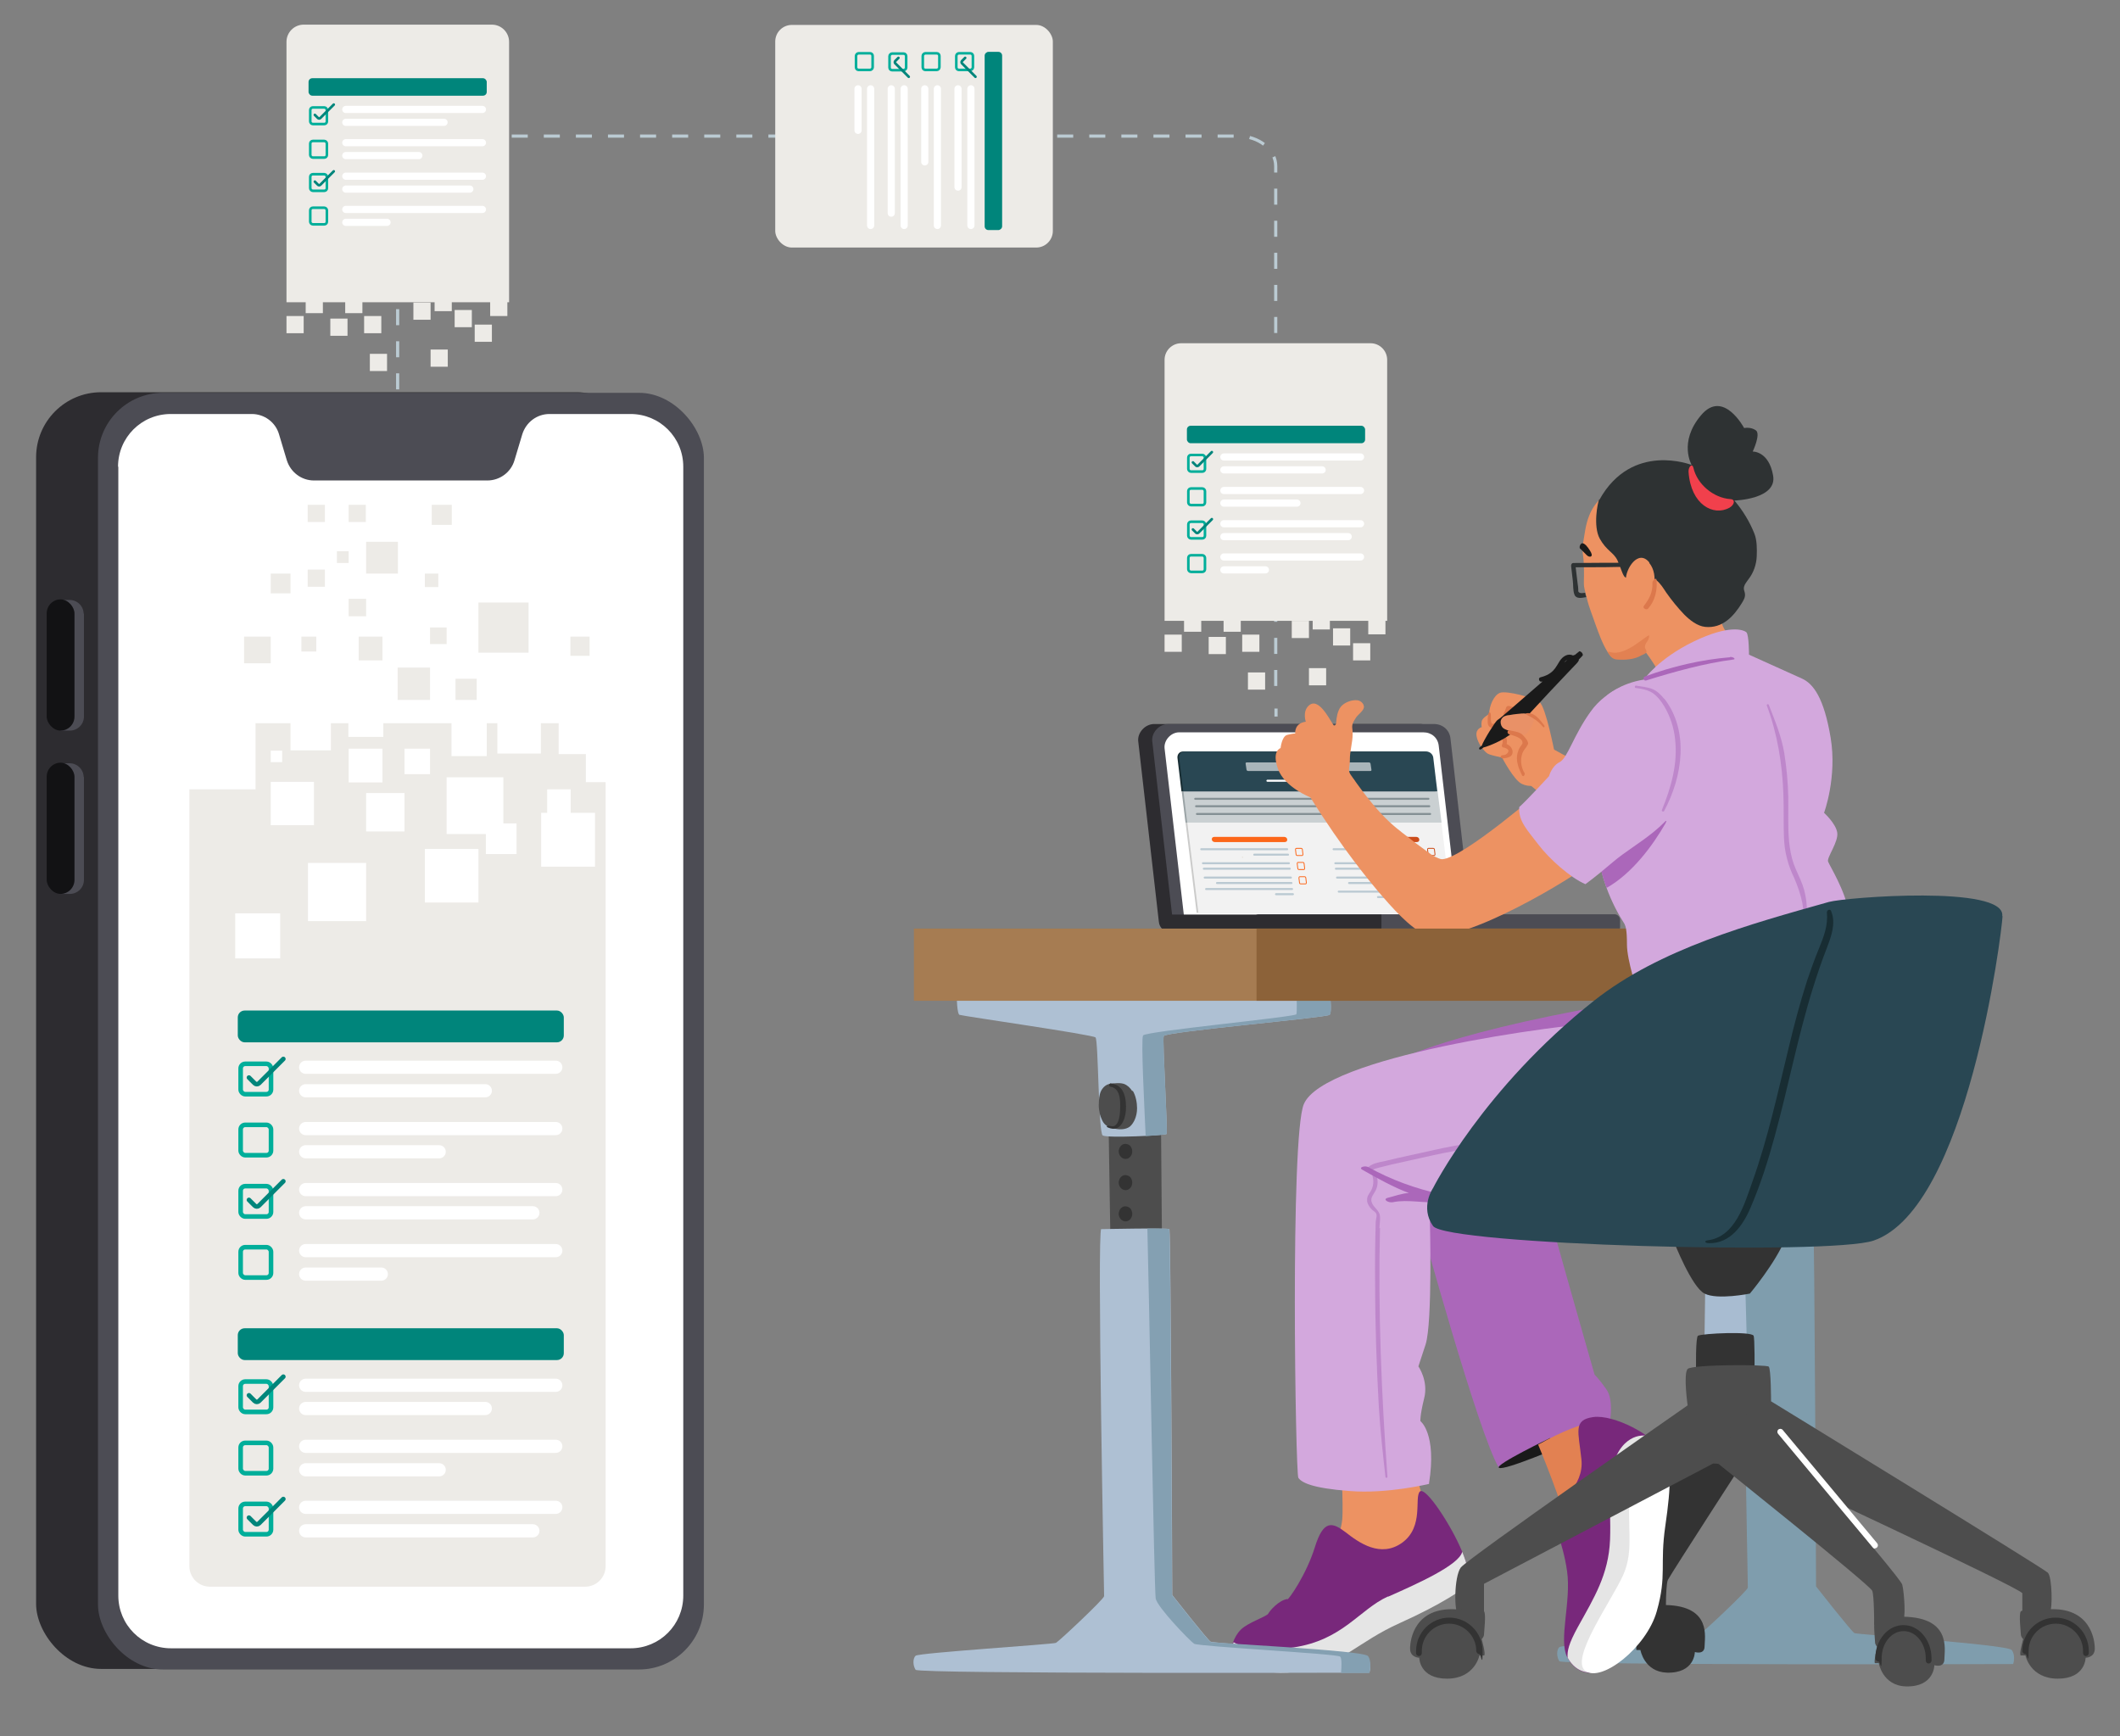 <?xml version="1.0" encoding="UTF-8"?> <svg xmlns="http://www.w3.org/2000/svg" version="1.1" viewBox="0 0 740 606"><rect x="0" y="0" width="740" height="606" fill="#808080" stroke="none"/><g><g id="Layer_1"><g><line x1="138.8" y1="222.8" x2="138.8" y2="220" fill="none" stroke="#bbcbd3" stroke-miterlimit="10" stroke-width="1.1"></line><path d="M138.8,214.3V58c0-5.8,5.9-10.5,13.1-10.5h280.3c7.2,0,13.1,4.7,13.1,10.5v186.5" fill="none" stroke="#bbcbd3" stroke-dasharray="5.6 5.6" stroke-miterlimit="10" stroke-width="1.1"></path><line x1="445.4" y1="247.3" x2="445.4" y2="250.1" fill="none" stroke="#bbcbd3" stroke-miterlimit="10" stroke-width="1.1"></line></g><g><rect x="12.6" y="136.9" width="211.5" height="445.6" rx="22.7" ry="22.7" transform="translate(236.7 719.4) rotate(-180)" fill="#2d2c30"></rect><rect x="34.1" y="137.1" width="211.5" height="445.6" rx="22.7" ry="22.7" transform="translate(279.8 719.8) rotate(-180)" fill="#4c4c54"></rect><path d="M41.3,162.9v394c0,10.2,8.2,18.4,18.4,18.4h160.4c10.2,0,18.4-8.2,18.4-18.4V162.9c0-10.2-8.2-18.4-18.4-18.4h-28.3c-4.4,0-8.2,2.9-9.5,7.1l-2.7,9c-1.2,4.2-5.1,7.1-9.5,7.1h-60.5c-4.4,0-8.2-2.9-9.5-7.1l-2.7-9c-1.2-4.2-5.1-7.1-9.5-7.1h-28.3c-10.2,0-18.4,8.2-18.4,18.4Z" fill="#fff"></path><g><path d="M29.3,214v36.1c0,2.7-2.2,4.9-4.9,4.9h-3.3v-1.3c-.9-.9-1.5-2.1-1.5-3.5v-36.1c0-1.3.5-2.6,1.4-3.4,0,0,0,0,0,0v-1.3h3.3c2.7,0,4.9,2.2,4.9,4.9Z" fill="#4c4c54"></path><rect x="16.2" y="209.2" width="9.7" height="45.8" rx="4.9" ry="4.9" transform="translate(42.2 464.2) rotate(-180)" fill="#121214"></rect></g><g><path d="M29.3,271v36.1c0,2.7-2.2,4.9-4.9,4.9h-3.3v-1.3c-.9-.9-1.5-2.1-1.5-3.5v-36.1c0-1.3.5-2.6,1.4-3.4,0,0,0,0,0,0v-1.3h3.3c2.7,0,4.9,2.2,4.9,4.9Z" fill="#4c4c54"></path><rect x="16.2" y="266.1" width="9.7" height="45.8" rx="4.9" ry="4.9" transform="translate(42.2 578.1) rotate(-180)" fill="#121214"></rect></g></g><path d="M204.5,273.1v-9.9h-9.5v-10.8h-6.2v10.6h-15.2v-10.6h-3.7v11.5h-12.3v-11.5h-23.8v4.8h-12.2v-4.8h-6.1v9.5h-14.1v-9.5h-12.2v23.1h-23.1v271.1c0,4,3.2,7.2,7.2,7.2h130.9c4,0,7.2-3.2,7.2-7.2v-273.6h-7ZM121.7,261.3h11.8v11.8h-11.8v-11.8ZM94.5,262h4v4h-4v-4ZM94.5,272.9h15.1v15.1h-15.1v-15.1ZM97.8,334.5h-15.7v-15.7h15.7v15.7ZM127.8,321.5h-20.3v-20.3h20.3v20.3ZM141.2,290.2h-13.4v-13.4h13.4v13.4ZM141.2,261.3h8.9v8.9h-8.9v-8.9ZM167,315h-18.7v-18.7h18.7v18.7ZM180.4,298.1h-10.8v-7h-13.7v-19.8h19.8v16.1h4.6v10.7ZM207.7,302.5h-18.8v-18.8h2.1v-8.2h8.2v8.2h8.5v18.8Z" fill="#edebe7"></path><path d="M100,14.6v90.9h77.7V14.6c0-3.3-2.7-6-6-6h-65.7c-3.3,0-6,2.7-6,6Z" fill="#edebe7"></path><rect x="270.6" y="8.7" width="96.9" height="77.7" rx="5.8" ry="5.8" fill="#edebe7"></rect><rect x="125.2" y="222.2" width="8.3" height="8.3" fill="#edebe7"></rect><rect x="138.8" y="233" width="11.3" height="11.3" fill="#edebe7"></rect><rect x="167" y="210.3" width="17.5" height="17.5" fill="#edebe7"></rect><rect x="150.1" y="219" width="5.8" height="5.8" fill="#edebe7"></rect><rect x="159" y="236.9" width="7.4" height="7.4" fill="#edebe7"></rect><rect x="199.1" y="222.2" width="6.7" height="6.7" fill="#edebe7"></rect><rect x="85.2" y="222.2" width="9.3" height="9.3" fill="#edebe7"></rect><rect x="94.5" y="200.2" width="6.9" height="6.9" fill="#edebe7"></rect><rect x="107.4" y="176.2" width="6" height="6" fill="#edebe7"></rect><rect x="121.7" y="176.2" width="6" height="6" fill="#edebe7"></rect><rect x="100" y="110.3" width="6" height="6" fill="#edebe7"></rect><rect x="106.7" y="103.3" width="6" height="6" fill="#edebe7"></rect><rect x="115.3" y="111.2" width="6" height="6" fill="#edebe7"></rect><rect x="129.1" y="123.5" width="6" height="6" fill="#edebe7"></rect><rect x="127.1" y="110.3" width="6" height="6" fill="#edebe7"></rect><rect x="120.5" y="103.3" width="6" height="6" fill="#edebe7"></rect><rect x="144.3" y="105.6" width="6" height="6" fill="#edebe7"></rect><rect x="151.7" y="102.6" width="6" height="6" fill="#edebe7"></rect><rect x="165.7" y="113.3" width="6" height="6" fill="#edebe7"></rect><rect x="171.1" y="104.3" width="6" height="6" fill="#edebe7"></rect><rect x="158.7" y="108.2" width="6" height="6" fill="#edebe7"></rect><rect x="150.3" y="122" width="6" height="6" fill="#edebe7"></rect><rect x="107.4" y="198.8" width="6" height="6" fill="#edebe7"></rect><rect x="117.6" y="192.4" width="4.1" height="4.1" fill="#edebe7"></rect><rect x="127.8" y="189.1" width="11.1" height="11.1" fill="#edebe7"></rect><rect x="105.2" y="222.2" width="5.2" height="5.2" fill="#edebe7"></rect><rect x="121.7" y="209" width="6.1" height="6.1" fill="#edebe7"></rect><rect x="148.3" y="200.2" width="4.7" height="4.7" fill="#edebe7"></rect><rect x="150.7" y="176.2" width="7" height="7" fill="#edebe7"></rect><g><rect x="83" y="352.7" width="113.8" height="11.1" rx="2.4" ry="2.4" fill="#00857b"></rect><g><line x1="106.7" y1="372.5" x2="194" y2="372.5" fill="none" stroke="#fff" stroke-linecap="round" stroke-miterlimit="10" stroke-width="4.6"></line><line x1="106.7" y1="380.7" x2="169.4" y2="380.7" fill="none" stroke="#fff" stroke-linecap="round" stroke-miterlimit="10" stroke-width="4.6"></line><rect x="84" y="371.3" width="10.6" height="10.6" rx="1.6" ry="1.6" fill="none" stroke="#00ae9a" stroke-linecap="round" stroke-miterlimit="10" stroke-width="1.6"></rect><line x1="106.7" y1="393.9" x2="194" y2="393.9" fill="none" stroke="#fff" stroke-linecap="round" stroke-miterlimit="10" stroke-width="4.6"></line><line x1="106.7" y1="402" x2="153.3" y2="402" fill="none" stroke="#fff" stroke-linecap="round" stroke-miterlimit="10" stroke-width="4.6"></line><rect x="84" y="392.6" width="10.6" height="10.6" rx="1.6" ry="1.6" fill="none" stroke="#00ae9a" stroke-linecap="round" stroke-miterlimit="10" stroke-width="1.6"></rect><line x1="106.7" y1="415.2" x2="194" y2="415.2" fill="none" stroke="#fff" stroke-linecap="round" stroke-miterlimit="10" stroke-width="4.6"></line><line x1="106.7" y1="423.3" x2="186" y2="423.3" fill="none" stroke="#fff" stroke-linecap="round" stroke-miterlimit="10" stroke-width="4.6"></line><rect x="84" y="414" width="10.6" height="10.6" rx="1.6" ry="1.6" fill="none" stroke="#00ae9a" stroke-linecap="round" stroke-miterlimit="10" stroke-width="1.6"></rect><line x1="106.7" y1="436.5" x2="194" y2="436.5" fill="none" stroke="#fff" stroke-linecap="round" stroke-miterlimit="10" stroke-width="4.6"></line><line x1="106.7" y1="444.7" x2="133.1" y2="444.7" fill="none" stroke="#fff" stroke-linecap="round" stroke-miterlimit="10" stroke-width="4.6"></line><rect x="84" y="435.3" width="10.6" height="10.6" rx="1.6" ry="1.6" fill="none" stroke="#00ae9a" stroke-linecap="round" stroke-miterlimit="10" stroke-width="1.6"></rect><path d="M86.9,418.8l2,2c.4.4,1.1.4,1.5,0l8.5-8.5" fill="none" stroke="#00857b" stroke-linecap="round" stroke-miterlimit="10" stroke-width="1.6"></path><path d="M86.9,376.1l2,2c.4.4,1.1.4,1.5,0l8.5-8.5" fill="none" stroke="#00857b" stroke-linecap="round" stroke-miterlimit="10" stroke-width="1.6"></path></g></g><g><rect x="107.7" y="27.3" width="62.2" height="6.1" rx="1.3" ry="1.3" fill="#00857b"></rect><g><line x1="120.7" y1="38.2" x2="168.4" y2="38.2" fill="none" stroke="#fff" stroke-linecap="round" stroke-miterlimit="10" stroke-width="2.5"></line><line x1="120.7" y1="42.7" x2="155" y2="42.7" fill="none" stroke="#fff" stroke-linecap="round" stroke-miterlimit="10" stroke-width="2.5"></line><rect x="108.3" y="37.5" width="5.8" height="5.8" rx=".9" ry=".9" fill="none" stroke="#00ae9a" stroke-linecap="round" stroke-miterlimit="10" stroke-width=".9"></rect><line x1="120.7" y1="49.8" x2="168.4" y2="49.8" fill="none" stroke="#fff" stroke-linecap="round" stroke-miterlimit="10" stroke-width="2.5"></line><line x1="120.7" y1="54.3" x2="146.2" y2="54.3" fill="none" stroke="#fff" stroke-linecap="round" stroke-miterlimit="10" stroke-width="2.5"></line><rect x="108.3" y="49.2" width="5.8" height="5.8" rx=".9" ry=".9" fill="none" stroke="#00ae9a" stroke-linecap="round" stroke-miterlimit="10" stroke-width=".9"></rect><line x1="120.7" y1="61.5" x2="168.4" y2="61.5" fill="none" stroke="#fff" stroke-linecap="round" stroke-miterlimit="10" stroke-width="2.5"></line><line x1="120.7" y1="66" x2="164" y2="66" fill="none" stroke="#fff" stroke-linecap="round" stroke-miterlimit="10" stroke-width="2.5"></line><rect x="108.3" y="60.8" width="5.8" height="5.8" rx=".9" ry=".9" fill="none" stroke="#00ae9a" stroke-linecap="round" stroke-miterlimit="10" stroke-width=".9"></rect><line x1="120.7" y1="73.1" x2="168.4" y2="73.1" fill="none" stroke="#fff" stroke-linecap="round" stroke-miterlimit="10" stroke-width="2.5"></line><line x1="120.7" y1="77.6" x2="135.1" y2="77.6" fill="none" stroke="#fff" stroke-linecap="round" stroke-miterlimit="10" stroke-width="2.5"></line><rect x="108.3" y="72.5" width="5.8" height="5.8" rx=".9" ry=".9" fill="none" stroke="#00ae9a" stroke-linecap="round" stroke-miterlimit="10" stroke-width=".9"></rect><path d="M109.9,63.4l1.1,1.1c.2.2.6.2.8,0l4.7-4.7" fill="none" stroke="#00857b" stroke-linecap="round" stroke-miterlimit="10" stroke-width=".9"></path><path d="M109.9,40.1l1.1,1.1c.2.2.6.2.8,0l4.7-4.7" fill="none" stroke="#00857b" stroke-linecap="round" stroke-miterlimit="10" stroke-width=".9"></path></g></g><g><g><path d="M406.5,125.6v91.1h77.7v-91.1c0-3.2-2.6-5.8-5.8-5.8h-66.1c-3.2,0-5.8,2.6-5.8,5.8Z" fill="#edebe7"></path><rect x="406.5" y="221.5" width="6" height="6" fill="#edebe7"></rect><rect x="413.3" y="214.5" width="6" height="6" fill="#edebe7"></rect><rect x="421.9" y="222.3" width="6" height="6" fill="#edebe7"></rect><rect x="435.6" y="234.7" width="6" height="6" fill="#edebe7"></rect><rect x="433.6" y="221.5" width="6" height="6" fill="#edebe7"></rect><rect x="427.1" y="214.5" width="6" height="6" fill="#edebe7"></rect><rect x="450.9" y="216.7" width="6" height="6" fill="#edebe7"></rect><rect x="458.2" y="213.7" width="6" height="6" fill="#edebe7"></rect><rect x="472.3" y="224.5" width="6" height="6" fill="#edebe7"></rect><rect x="477.6" y="215.4" width="6" height="6" fill="#edebe7"></rect><rect x="465.3" y="219.3" width="6" height="6" fill="#edebe7"></rect><rect x="456.9" y="233.2" width="6" height="6" fill="#edebe7"></rect></g><g><rect x="414.3" y="148.6" width="62.2" height="6.1" rx="1.3" ry="1.3" fill="#00857b"></rect><g><line x1="427.2" y1="159.5" x2="474.9" y2="159.5" fill="none" stroke="#fff" stroke-linecap="round" stroke-miterlimit="10" stroke-width="2.5"></line><line x1="427.2" y1="164" x2="461.5" y2="164" fill="none" stroke="#fff" stroke-linecap="round" stroke-miterlimit="10" stroke-width="2.5"></line><rect x="414.8" y="158.8" width="5.8" height="5.8" rx=".9" ry=".9" fill="none" stroke="#00ae9a" stroke-linecap="round" stroke-miterlimit="10" stroke-width=".9"></rect><line x1="427.2" y1="171.2" x2="474.9" y2="171.2" fill="none" stroke="#fff" stroke-linecap="round" stroke-miterlimit="10" stroke-width="2.5"></line><line x1="427.2" y1="175.6" x2="452.7" y2="175.6" fill="none" stroke="#fff" stroke-linecap="round" stroke-miterlimit="10" stroke-width="2.5"></line><rect x="414.8" y="170.5" width="5.8" height="5.8" rx=".9" ry=".9" fill="none" stroke="#00ae9a" stroke-linecap="round" stroke-miterlimit="10" stroke-width=".9"></rect><line x1="427.2" y1="182.8" x2="474.9" y2="182.8" fill="none" stroke="#fff" stroke-linecap="round" stroke-miterlimit="10" stroke-width="2.5"></line><line x1="427.2" y1="187.3" x2="470.6" y2="187.3" fill="none" stroke="#fff" stroke-linecap="round" stroke-miterlimit="10" stroke-width="2.5"></line><rect x="414.8" y="182.1" width="5.8" height="5.8" rx=".9" ry=".9" fill="none" stroke="#00ae9a" stroke-linecap="round" stroke-miterlimit="10" stroke-width=".9"></rect><line x1="427.2" y1="194.4" x2="474.9" y2="194.4" fill="none" stroke="#fff" stroke-linecap="round" stroke-miterlimit="10" stroke-width="2.5"></line><line x1="427.2" y1="198.9" x2="441.7" y2="198.9" fill="none" stroke="#fff" stroke-linecap="round" stroke-miterlimit="10" stroke-width="2.5"></line><rect x="414.8" y="193.8" width="5.8" height="5.8" rx=".9" ry=".9" fill="none" stroke="#00ae9a" stroke-linecap="round" stroke-miterlimit="10" stroke-width=".9"></rect><path d="M416.4,184.8l1.1,1.1c.2.2.6.2.8,0l4.7-4.7" fill="none" stroke="#00857b" stroke-linecap="round" stroke-miterlimit="10" stroke-width=".9"></path><path d="M416.4,161.4l1.1,1.1c.2.2.6.2.8,0l4.7-4.7" fill="none" stroke="#00857b" stroke-linecap="round" stroke-miterlimit="10" stroke-width=".9"></path></g></g></g><g><rect x="315.6" y="46.1" width="62.2" height="6.1" rx="1.3" ry="1.3" transform="translate(395.9 -297.5) rotate(90)" fill="#00857b"></rect><g><line x1="338.9" y1="31" x2="338.9" y2="78.7" fill="none" stroke="#fff" stroke-linecap="round" stroke-miterlimit="10" stroke-width="2.5"></line><line x1="334.4" y1="31" x2="334.4" y2="65.3" fill="none" stroke="#fff" stroke-linecap="round" stroke-miterlimit="10" stroke-width="2.5"></line><rect x="333.7" y="18.6" width="5.8" height="5.8" rx=".9" ry=".9" transform="translate(358.2 -315.1) rotate(90)" fill="none" stroke="#00ae9a" stroke-linecap="round" stroke-miterlimit="10" stroke-width=".9"></rect><line x1="327.2" y1="31" x2="327.2" y2="78.7" fill="none" stroke="#fff" stroke-linecap="round" stroke-miterlimit="10" stroke-width="2.5"></line><line x1="322.8" y1="31" x2="322.8" y2="56.5" fill="none" stroke="#fff" stroke-linecap="round" stroke-miterlimit="10" stroke-width="2.5"></line><rect x="322.1" y="18.6" width="5.8" height="5.8" rx=".9" ry=".9" transform="translate(346.5 -303.5) rotate(90)" fill="none" stroke="#00ae9a" stroke-linecap="round" stroke-miterlimit="10" stroke-width=".9"></rect><line x1="315.6" y1="31" x2="315.6" y2="78.7" fill="none" stroke="#fff" stroke-linecap="round" stroke-miterlimit="10" stroke-width="2.5"></line><line x1="311.1" y1="31" x2="311.1" y2="74.4" fill="none" stroke="#fff" stroke-linecap="round" stroke-miterlimit="10" stroke-width="2.5"></line><rect x="310.5" y="18.6" width="5.8" height="5.8" rx=".9" ry=".9" transform="translate(334.9 -291.8) rotate(90)" fill="none" stroke="#00ae9a" stroke-linecap="round" stroke-miterlimit="10" stroke-width=".9"></rect><line x1="303.9" y1="31" x2="303.9" y2="78.7" fill="none" stroke="#fff" stroke-linecap="round" stroke-miterlimit="10" stroke-width="2.5"></line><line x1="299.5" y1="31" x2="299.5" y2="45.5" fill="none" stroke="#fff" stroke-linecap="round" stroke-miterlimit="10" stroke-width="2.5"></line><rect x="298.8" y="18.6" width="5.8" height="5.8" rx=".9" ry=".9" transform="translate(323.2 -280.2) rotate(90)" fill="none" stroke="#00ae9a" stroke-linecap="round" stroke-miterlimit="10" stroke-width=".9"></rect><path d="M313.6,20.2l-1.1,1.1c-.2.2-.2.6,0,.8l4.7,4.7" fill="none" stroke="#00857b" stroke-linecap="round" stroke-miterlimit="10" stroke-width=".9"></path><path d="M336.9,20.2l-1.1,1.1c-.2.2-.2.6,0,.8l4.7,4.7" fill="none" stroke="#00857b" stroke-linecap="round" stroke-miterlimit="10" stroke-width=".9"></path></g></g><g><rect x="83" y="463.6" width="113.8" height="11.1" rx="2.4" ry="2.4" fill="#00857b"></rect><g><line x1="106.7" y1="483.5" x2="194" y2="483.5" fill="none" stroke="#fff" stroke-linecap="round" stroke-miterlimit="10" stroke-width="4.6"></line><line x1="106.7" y1="491.6" x2="169.4" y2="491.6" fill="none" stroke="#fff" stroke-linecap="round" stroke-miterlimit="10" stroke-width="4.6"></line><rect x="84" y="482.2" width="10.6" height="10.6" rx="1.6" ry="1.6" fill="none" stroke="#00ae9a" stroke-linecap="round" stroke-miterlimit="10" stroke-width="1.6"></rect><line x1="106.7" y1="504.8" x2="194" y2="504.8" fill="none" stroke="#fff" stroke-linecap="round" stroke-miterlimit="10" stroke-width="4.6"></line><line x1="106.7" y1="513" x2="153.3" y2="513" fill="none" stroke="#fff" stroke-linecap="round" stroke-miterlimit="10" stroke-width="4.6"></line><rect x="84" y="503.6" width="10.6" height="10.6" rx="1.6" ry="1.6" fill="none" stroke="#00ae9a" stroke-linecap="round" stroke-miterlimit="10" stroke-width="1.6"></rect><line x1="106.7" y1="526.1" x2="194" y2="526.1" fill="none" stroke="#fff" stroke-linecap="round" stroke-miterlimit="10" stroke-width="4.6"></line><line x1="106.7" y1="534.3" x2="186" y2="534.3" fill="none" stroke="#fff" stroke-linecap="round" stroke-miterlimit="10" stroke-width="4.6"></line><rect x="84" y="524.9" width="10.6" height="10.6" rx="1.6" ry="1.6" fill="none" stroke="#00ae9a" stroke-linecap="round" stroke-miterlimit="10" stroke-width="1.6"></rect><path d="M86.9,529.7l2,2c.4.4,1.1.4,1.5,0l8.5-8.5" fill="none" stroke="#00857b" stroke-linecap="round" stroke-miterlimit="10" stroke-width="1.6"></path><path d="M86.9,487l2,2c.4.4,1.1.4,1.5,0l8.5-8.5" fill="none" stroke="#00857b" stroke-linecap="round" stroke-miterlimit="10" stroke-width="1.6"></path></g></g><g><g><path d="M508.5,320.5c.3,2.5-2,5-4.6,5h-95c-2.4,0-4.2-1.6-4.4-3.8l-7.2-63c-.3-3,2.4-6,5.6-6h92.7c3.1,0,5.5,2.1,5.8,5.1l6.9,60.2.3,2.6Z" fill="#2d2c30"></path><path d="M513.4,320.5c.3,2.5-2,5-4.6,5h-95c-2.4,0-4.2-1.6-4.4-3.8l-7.2-63c-.3-3,2.4-6,5.6-6h92.7c3.1,0,5.5,2.1,5.8,5.1l6.9,60.2.3,2.6Z" fill="#4c4c54"></path><path d="M508.9,318c.3,2.3-1.8,4.6-4.2,4.6h-87.4c-2.2,0-3.8-1.4-4.1-3.5l-6.7-57.9c-.3-2.8,2.2-5.6,5.1-5.6h85.2c2.9,0,5.1,1.9,5.4,4.7l6.4,55.3.3,2.4Z" fill="#fff"></path><rect x="437.5" y="319.1" width="128" height="6.4" rx="1.9" ry="1.9" transform="translate(1003 644.6) rotate(-180)" fill="#4c4c54"></rect><path d="M407.8,319.1h71.4c1.6,0,2.9,1.3,2.9,2.9v3.4h-74.3v-6.4h0Z" transform="translate(890 644.6) rotate(-180)" fill="#2d2c30"></path></g><g><polygon points="412.1 273.1 417.7 318.6 506.4 318.6 500.8 273.1 412.1 273.1" fill="#cbcbca"></polygon><polygon points="412.7 273.1 418.3 318.6 507 318.6 501.4 273.1 412.7 273.1" fill="#f2f2f2"></polygon><path d="M411,264.5l1.4,11.7h88.7s-1.4-11.7-1.4-11.7c-.1-1.2-1.2-2.2-2.4-2.2h-84.4c-1.2,0-2,1-1.9,2.2Z" fill="#182d33"></path><path d="M411.6,264.5l1.4,11.7h88.7s-1.4-11.7-1.4-11.7c-.1-1.2-1.2-2.2-2.4-2.2h-84.4c-1.2,0-2,1-1.9,2.2Z" fill="#294753"></path><polygon points="414.4 287.1 503.2 287.1 501.8 276.2 413.1 276.2 414.4 287.1" fill="#294753" opacity=".2"></polygon><polygon points="413.8 287.1 414.4 287.1 413.1 276.2 412.5 276.2 413.8 287.1" fill="#294753" opacity=".3"></polygon><line x1="495.5" y1="296.4" x2="465.5" y2="296.4" fill="none" stroke="#bac9d2" stroke-linecap="round" stroke-miterlimit="10" stroke-width=".7"></line><line x1="495.7" y1="298.3" x2="483.9" y2="298.3" fill="none" stroke="#bac9d2" stroke-linecap="round" stroke-miterlimit="10" stroke-width=".7"></line><path d="M498.9,298.6h1.7c.2,0,.3-.2.3-.4l-.2-1.7c0-.2-.2-.4-.4-.4h-1.7c-.2,0-.3.2-.3.4l.2,1.7c0,.2.2.4.4.4Z" fill="none" stroke="#cc4d1b" stroke-miterlimit="10" stroke-width=".3"></path><line x1="496.1" y1="301.3" x2="466.1" y2="301.3" fill="none" stroke="#bac9d2" stroke-linecap="round" stroke-miterlimit="10" stroke-width=".7"></line><line x1="496.3" y1="303.2" x2="466.3" y2="303.2" fill="none" stroke="#bac9d2" stroke-linecap="round" stroke-miterlimit="10" stroke-width=".7"></line><path d="M499.5,303.5h1.7c.2,0,.3-.2.3-.4l-.2-1.7c0-.2-.2-.4-.4-.4h-1.7c-.2,0-.3.2-.3.4l.2,1.7c0,.2.2.4.4.4Z" fill="none" stroke="#cc4d1b" stroke-miterlimit="10" stroke-width=".3"></path><line x1="496.7" y1="306.3" x2="466.7" y2="306.3" fill="none" stroke="#bac9d2" stroke-linecap="round" stroke-miterlimit="10" stroke-width=".7"></line><line x1="496.9" y1="308.2" x2="470.9" y2="308.2" fill="none" stroke="#bac9d2" stroke-linecap="round" stroke-miterlimit="10" stroke-width=".7"></line><path d="M500.1,308.4h1.7c.2,0,.3-.2.3-.4l-.2-1.7c0-.2-.2-.4-.4-.4h-1.7c-.2,0-.3.2-.3.4l.2,1.7c0,.2.2.4.4.4Z" fill="none" stroke="#cc4d1b" stroke-miterlimit="10" stroke-width=".3"></path><line x1="497.3" y1="311.2" x2="467.3" y2="311.2" fill="none" stroke="#bac9d2" stroke-linecap="round" stroke-miterlimit="10" stroke-width=".7"></line><line x1="497.6" y1="313.1" x2="481" y2="313.1" fill="none" stroke="#bac9d2" stroke-linecap="round" stroke-miterlimit="10" stroke-width=".7"></line><line x1="449.3" y1="296.4" x2="419.3" y2="296.4" fill="none" stroke="#bac9d2" stroke-linecap="round" stroke-miterlimit="10" stroke-width=".7"></line><line x1="449.6" y1="298.3" x2="437.8" y2="298.3" fill="none" stroke="#bac9d2" stroke-linecap="round" stroke-miterlimit="10" stroke-width=".7"></line><line x1="449.9" y1="301.3" x2="419.9" y2="301.3" fill="none" stroke="#bac9d2" stroke-linecap="round" stroke-miterlimit="10" stroke-width=".7"></line><line x1="450.2" y1="303.2" x2="420.2" y2="303.2" fill="none" stroke="#bac9d2" stroke-linecap="round" stroke-miterlimit="10" stroke-width=".7"></line><line x1="450.6" y1="306.3" x2="420.5" y2="306.3" fill="none" stroke="#bac9d2" stroke-linecap="round" stroke-miterlimit="10" stroke-width=".7"></line><line x1="450.8" y1="308.2" x2="424.8" y2="308.2" fill="none" stroke="#bac9d2" stroke-linecap="round" stroke-miterlimit="10" stroke-width=".7"></line><line x1="451" y1="310.3" x2="421" y2="310.3" fill="none" stroke="#bac9d2" stroke-linecap="round" stroke-miterlimit="10" stroke-width=".7"></line><line x1="451.3" y1="312.1" x2="445.4" y2="312.1" fill="none" stroke="#bac9d2" stroke-linecap="round" stroke-miterlimit="10" stroke-width=".7"></line><path d="M500.7,313.4h1.7c.2,0,.3-.2.3-.4l-.2-1.7c0-.2-.2-.4-.4-.4h-1.7c-.2,0-.3.2-.3.4l.2,1.7c0,.2.2.4.4.4Z" fill="none" stroke="#cc4d1b" stroke-miterlimit="10" stroke-width=".3"></path><path d="M452.8,298.6h1.7c.2,0,.3-.2.3-.4l-.2-1.7c0-.2-.2-.4-.4-.4h-1.7c-.2,0-.3.2-.3.4l.2,1.7c0,.2.2.4.4.4Z" fill="none" stroke="#fc671a" stroke-miterlimit="10" stroke-width=".3"></path><path d="M453.4,303.5h1.7c.2,0,.3-.2.3-.4l-.2-1.7c0-.2-.2-.4-.4-.4h-1.7c-.2,0-.3.2-.3.4l.2,1.7c0,.2.2.4.4.4Z" fill="none" stroke="#fc671a" stroke-miterlimit="10" stroke-width=".3"></path><path d="M454,308.5h1.7c.2,0,.3-.2.3-.4l-.2-1.7c0-.2-.2-.4-.4-.4h-1.7c-.2,0-.3.2-.3.4l.2,1.7c0,.2.2.4.4.4Z" fill="none" stroke="#fc671a" stroke-miterlimit="10" stroke-width=".3"></path><path d="M424,293.9h24.5c.5,0,.9-.4.8-.9h0c0-.5-.5-.9-1-.9h-24.5c-.5,0-.9.4-.8.9h0c0,.5.5.9,1,.9Z" fill="#fc671a"></path><path d="M470.1,293.9h24.5c.5,0,.9-.4.8-.9h0c0-.5-.5-.9-1-.9h-24.5c-.5,0-.9.4-.8.9h0c0,.5.5.9,1,.9Z" fill="#cc4d1b"></path><path d="M433.6,299.1c0,.1,0,.2.1.3v-.3Z" fill="#a6794e"></path><path d="M435.7,269.1h42.6c.3,0,.5-.2.4-.5l-.3-2c0-.3-.3-.5-.6-.5h-42.6c-.3,0-.5.2-.4.5l.3,2c0,.3.3.5.6.5Z" fill="#fff" opacity=".6"></path><line x1="472.4" y1="272.5" x2="442.4" y2="272.5" fill="none" stroke="#fff" stroke-linecap="round" stroke-miterlimit="10" stroke-width=".7"></line><line x1="498.6" y1="278.8" x2="417.2" y2="278.8" fill="none" opacity=".4" stroke="#1c3138" stroke-linecap="round" stroke-miterlimit="10" stroke-width=".7"></line><line x1="498.9" y1="281.4" x2="417.5" y2="281.4" fill="none" opacity=".4" stroke="#1c3138" stroke-linecap="round" stroke-miterlimit="10" stroke-width=".7"></line><line x1="499.2" y1="284.1" x2="417.8" y2="284.1" fill="none" opacity=".4" stroke="#1c3138" stroke-linecap="round" stroke-miterlimit="10" stroke-width=".7"></line></g></g><g><g><path d="M542.7,262.9s-3.1-16.2-5.3-17.8c-2.2-1.7-11.5-4.1-13.8-3.3-2.3.9-3.8,4.8-3.8,7.4,0,0-2.3,1.3-2.6,2.5-.2,1.2,0,2.1,0,2.1,0,0-2.2.5-1.8,3.1.4,2.6,2.8,5.6,4,6.2,1.2.6,4.9,1.3,4.9,1.3,0,0,4.1,7.9,6.9,9.2,2.7,1.3,5,.4,5,.4l6.6-11.1Z" fill="#ed9262"></path><path d="M528.8,246.9c-.5-.1-.9-.2-1.4-.3-.4-.1-.8-.4-1.3-.1-.4.2-.4.7-.6,1.1-.1.5-.4.9-.6,1.3-.5.8.5,1.7,1.1.9.3-.4.5-.7.7-1.2,0-.2.1-.4.2-.6.2,0,.3.1.5.2.4.1.8.2,1.2.2,1,0,.9-1.3,0-1.6Z" fill="#dc784c"></path><path d="M523.1,251.8c-.5,0-.8.3-1.2.5-.3.2-1,.6-1.2.2-.2-.3-.3-.8-.3-1.2,0-.4,0-.7,0-1.1,0-.4,0-.8-.1-1.2,0-.2-.3-.4-.5-.3-.2,0-.2.3-.3.5-.1.5-.2,1.1-.2,1.6,0,.5,0,.9,0,1.4,0,.6.2,1.2.8,1.6,1.1.7,3.2-.2,3.6-1.3.2-.4-.1-.9-.6-.8Z" fill="#dc784c"></path><path d="M528,262.6c0-1.4-.9-2.4-2.1-2.9.3-1.5-.1-3.1-1.5-4-.7-.5-1.5.4-.9,1,.9.9,1.3,2,.8,3.2-.2.4,0,1,.5,1,.2,0,.5.1.7.2.5.2,1.2.6,1,1.2-.1.5-.8,1.1-1.3,1.2-.4.1-.8,0-1.1.2-.7.5,0,1.1.6,1,1.5-.2,3.2-.4,3.3-2.2Z" fill="#dc784c"></path><g><path d="M562.4,271.9c-15.6-7.6-22.1-11.5-22.1-11.5l-8,12.1s10.5,8.9,22.2,17.5c2.5-6.1,5.2-12.1,8-18.1Z" fill="#ed9262"></path><path d="M516.7,261.6c.2,0,.4-.2.6-.3.2-.1.3-.3.5-.4,2.1-.5,9.2-3.4,11.6-6.7,2.8-3.7,20.9-22.6,20.9-22.6,0,0,.5-.5.8-1.1,0-.1,0-.2,0-.3.5-.5,1.1-1.1,1.4-1.5,0-.7-.5-1.3-1.2-1.4-.4.3-1,.8-1.6,1.3,0,0-.1,0-.2,0-.1,0-.2.1-.4.2-1.8-.9-3.6.3-4.6,1.8-.8,1.2-1.4,2.5-2.4,3.5-1.2,1.2-2.7,1.9-4.4,2.3-.9.2-.5,1.7.4,1.5.1,0,.3,0,.4-.1-6.6,5.8-14.8,12.8-14.8,12.8l-1,.7c-.8.6-4.8,7-5.5,9-.1,0-.3.2-.4.3-.2.1-.4.3-.5.5,0,.2,0,.5.3.5ZM546,231.2c.3-.4.7-.7,1.1-.9-.3.3-.7.6-1.1.9Z" fill="#1a1a1a"></path></g><path d="M532.8,249.1c-1.1-.2-2.2,0-3.3.1-.9.1-1.8.2-2.7.4-.6,0-1.2.2-1.7.4-.8.4-1.3,1.2-1.3,2,0,.8.3,1.7,1,2.2.4.3.8.4,1.2.6,1.8.7,3.7,1.2,5.6,1.7.2,0,.4,0,.6,0,.2,0,.3-.2.4-.3,1.3-1.2,2.2-2.7,2.7-4.3.2-.7.6-1.4,0-1.9-.7-.6-1.7-.9-2.6-1Z" fill="#e99167"></path><path d="M532,269.6c-1.1-2.1-1.4-4.4-.6-6.7.4-1.1,1.2-1.8,1.7-2.7.1-.2.3-.4.3-.7,0-1-1.2-2.2-1.8-2.9-1.1-1.2-3.1-1.3-4.6-1.7-.9-.2-1.1,1.1-.2,1.4,1.3.4,5.1,1.2,4.6,3.3,0,0-.9,1.3-.9,1.3-.4.6-.6,1.3-.8,2-.7,2.5.4,5.4,1.6,7.7.4.8,1.2-.2.8-1Z" fill="#dc784c"></path><path d="M538.9,253c-1.6-2-3-4-5.5-4.1-1,0-1,.4-.1.8,2.1,1,3.7,2.1,5.2,3.9.5.6.9,0,.4-.6Z" fill="#dc784c"></path></g><g><path d="M486.8,370.6s18.3-10.9,89.1-22.3c73.1-11.8-9.9,42.1-9.9,42.1l-79.2-19.8Z" fill="#ab67ba"></path><g><polygon points="611.6 385.9 612.5 442.9 630.4 442.9 629.9 383.5 611.6 385.9" fill="#333"></polygon><path d="M688.8,336s1,7.4,0,8.4c-1,1-57.4,5.9-57.9,7.4s1.5,40.6,1,41.1c-.5.5-20.8,1.5-22.3.5s-1.5-40.1-2.5-41.1c-1-1-46-7.4-47.5-7.9-1.5-.5-1-12.4-1-12.4l130.2,4Z" fill="#84a0b2"></path><path d="M609.1,426s23.3-.5,23.8,0c.5.5,1,127.7,1,127.7,0,0,12.4,15.8,13.4,16.3,1,.5,53.5,4,54.9,5.9,1.5,2,.5,4.9.5,4.9,0,0-157.4.5-158.4-1-1-1.5-1-4,0-4.9,1-1,48-4,49-4.5,1-.5,16.8-15.3,16.8-16.3s-2.5-127.2-1-128.2Z" fill="#7f9dad"></path></g><path d="M581.5,560.2c0-3.1.2-7.9.7-8.8,1.1-2.2,30.7-47.9,30.7-47.9l-15.7-18.6s-23.1,51.7-23.8,54.4c-.6,2.3-2.6,19.4-2.1,21.6,0,0,0,0,0,0-.7.8,0,7.1,0,7.9s.7,1.6.7,1.6c0,0-1.3,5.5-.7,5.5h1.3s1.3,7.6,9.2,7.9c9.8.3,9.8-7.2,9.8-7.2,0,0,3.4,1.1,3.4-2s2.5-14-13.5-14.4Z" fill="#333"></path><path d="M495.8,426.5s20.3,74.1,27.4,85.8l38.8-16.6s1.3-7.2-1.3-10.8c-2.5-3.6-4.1-5.1-4.1-5.1,0,0-18.8-65.5-19.3-69.5-.5-4.1-31.5-5.6-31.5-5.6l-10.1,21.8Z" fill="#ab67ba"></path><path d="M541.1,501.9s-19.4,9.3-17.9,10.4c1.8,1.2,23.3-8.1,23.3-8.1l-5.4-2.2Z" fill="#1a1a1a"></path><path d="M536.9,504.2s9.1,21.8,11.2,32c2,10.1,16.2-19.8,16.2-19.8l-4.6-19.8s-4.6-2.5-22.8,7.6Z" fill="#e28152"></path><path d="M555.1,583.8s-5,.6-8.1-5.5c-3-6.1,1.5-19.3,0-29.9-1.5-10.7-5.6-17.8-4.6-20.8,1-3,10.7-8.6,9.6-18.3-1-9.6-3-13.7,4.1-14.7,7.1-1,21.3,6.2,24.8,12.8,3.6,6.5-8.1,55.8-8.1,55.8l-17.8,20.7Z" fill="#78287b"></path><path d="M581,507.3c-1.1-2.1-3.4-4.3-6.1-6.2-2.5-.3-5.2.3-7.8,2.8-7.1,7.1-4.6,21.3-5.1,33.5-.5,12.2-5.6,20.3-11.2,30.4-3.3,6-3.8,8.5-3.6,10.8,3.1,5.6,7.8,5.1,7.8,5.1l17.8-20.7s11.7-49.2,8.1-55.8Z" fill="#e5e5e5"></path><path d="M579.8,506s-9.1-4.1-10.7,11.7c-1.5,15.7,1.5,22.8-2.5,32-4.1,9.1-18.8,29.4-13.2,33.5,5.6,4.1,21.3-8.1,24.9-20.8,3.6-12.7,1-16.2,3-29.9,2-13.7,2.5-23.3-1.5-26.4Z" fill="#fff"></path><path d="M468,508.7s1,16.7.5,21.8c-.5,5.1-5.1,16.2-5.1,16.2l22.8,4.1,13.7-17.3s-6.6-18.8-6.6-27.9-25.4,3-25.4,3Z" fill="#ed9262"></path><path d="M449.4,558.2c.5,0,6.6-8.6,9.6-18.3,3-9.6,6.1-8.6,10.7-5.1,4.6,3.6,12.2,9.1,19.8,3.6,7.6-5.6,4.1-15.7,6.1-17.8,2-2,11.2,12.2,14.7,20.8,3.6,8.6,2,10.7,1.5,11.7-.5,1-8.6,6.6-23.3,13.2-14.7,6.6-19.8,14.2-34,16.7-14.2,2.5-23.3-3-24.4-5.1-1-2,.5-6.6,3-9.1,2.5-2.5,9.1-4.6,9.6-5.6.5-1,3.6-4.6,6.6-5.1Z" fill="#78287b"></path><path d="M484.5,557.2c-10.1,4.6-15.7,15.2-33,17.8-13.2,1.9-18.9-.6-20.9-1.8-.7,1.9-.9,3.8-.4,4.9,1,2,10.1,7.6,24.4,5.1,14.2-2.5,19.3-10.1,34-16.7,14.7-6.6,22.8-12.2,23.3-13.2.5-1,2-3-1.5-11.7-1,4.6-15.7,11.2-25.9,15.7Z" fill="#e5e5e5"></path><path d="M498.9,517.9s-14.7,3.6-27.9,2.5c-13.2-1-16.7-3-17.8-4.6-1-1.5-2.9-118.9,1.9-130.4,6.8-16.4,85.5-27.7,111.9-29.2,26.4-1.5-56.7,66.5-56.7,66.5l-11.2,2.5s1,36.5-1.5,44.1l-2.5,7.6s3.6,5.1,2,11.2c-1.5,6.1-1.3,7.9-1.3,7.9,0,0,5.8,4.3,3,21.8Z" fill="#d3a8dd"></path><path d="M503,416.8c-8.8-1.9-17.4-5-25.3-9.4-1.2-.7-3.5,0-2.3.8,4.9,2.8,11.2,6.3,16.4,8.2-2.1,0-5.4,1.2-7.5,1.7-1.7.5.2,1.8,1.9,1.5,5.4-1.1,10.9.5,16.4-.1,1.4-.1,2-2.4.4-2.7Z" fill="#ab67ba"></path><path d="M481.5,428.7c0-1.5.5-3.6,0-5.1-.6-1.5-2.2-2.4-2.7-4-.6-1.8,1-3,1.6-4.6.6-1.5.6-3.1.1-4.7-.2-.6-1.6-.4-1.4.3.5,1.7.3,3.5-.6,5.1-.7,1.1-1.4,1.9-1.3,3.3,0,1.1.7,2,1.3,2.8.4.5,1.3,1,1.7,1.5.7.9,0,2.2,0,3.3-.2,7.2-.3,14.4-.2,21.6,0,14.3.5,28.7,1.3,43,.5,8.1,1.4,16.2,2.3,24.3,0,.4.7.4.7,0-2.1-28.9-3.3-57.9-2.6-86.9Z" fill="#ab67ba" opacity=".5"></path><path d="M548,397.2c-10.9-.1-21.8.1-32.6,1.5-5.3.7-10.5,1.7-15.8,2.9-5.3,1.2-10.7,2.3-16,3.6-2.2.5-5,.8-6.5,2.7,0,0,.1.1.2.2.2.1.4,1,.6,1.1.2-.2.3-.3.5-.5,1-.7,2.3-1,3.5-1.3,1.2-.3,2.4-.6,3.6-.9,4.9-1.1,9.9-2.2,14.8-3.3,10-2.2,20-3.5,30.3-4,5.8-.3,11.5-1.1,17.3-1.1.6,0,.6-1,0-1Z" fill="#ab67ba" opacity=".5"></path><g><polygon points="386.9 388.9 387.8 445.8 405.7 445.8 405.2 386.4 386.9 388.9" fill="#4d4d4d"></polygon><path d="M464.1,345.8s1,7.4,0,8.4c-1,1-57.4,5.9-57.9,7.4-.5,1.5,1.5,33.7,1,34.2-.5.5-20.8,1.5-22.3.5-1.5-1-1.5-33.2-2.5-34.2s-46-7.4-47.5-7.9c-1.5-.5-1-19.3-1-19.3l130.2,10.9Z" fill="#aec0d3"></path><path d="M464.1,354.3c1-1,0-8.4,0-8.4l-11.6-.4c.1,2.2.3,7.7,0,8.5-.5,1-52.5,5.9-53.5,7.4-.8,1.3.5,25.8.9,35.1,3.9-.2,7.1-.5,7.3-.7.5-.5-1.5-32.7-1-34.2.5-1.5,56.9-6.4,57.9-7.4Z" fill="#84a0b2"></path><path d="M384.4,429s23.3-.5,23.8,0,1,127.7,1,127.7c0,0,12.4,15.8,13.4,16.3s53.5,4,54.9,5.9c1.5,2,.5,4.9.5,4.9,0,0-157.4.5-158.4-1-1-1.5-1-4,0-4.9,1-1,48-4,49-4.5,1-.5,16.8-15.3,16.8-16.3s-2.5-127.2-1-128.2Z" fill="#aec0d3"></path><path d="M422.5,573c-1-.5-13.4-16.3-13.4-16.3,0,0-.5-127.2-1-127.7-.2-.2-3.5-.2-7.6-.2.5,17.9,2.4,126.4,2.9,129.1.5,3,11.9,14.8,13.4,15.8,1.5,1,50,3.5,51,4.5.6.6.5,3.6.3,5.7,6.2,0,9.9,0,9.9,0,0,0,1-4-.5-5.9-1.5-2-53.9-4.5-54.9-4.9Z" fill="#84a0b2"></path><path d="M394.5,399.9c-.6-.5-1.4-.8-2.2-.6-.8.2-1.3.8-1.6,1.5,0,0,0,0,0,0,0,.2-.1.4-.2.7-.1,1.1.4,2.3,1.5,2.8,1.3.6,2.7-.2,3.1-1.6.3-1,0-2.2-.7-2.9Z" fill="#333"></path><path d="M394.5,410.8c-.6-.5-1.4-.8-2.2-.6-.8.2-1.3.8-1.6,1.5,0,0,0,0,0,0,0,.2-.1.4-.2.7-.1,1.1.4,2.3,1.5,2.8,1.3.6,2.7-.2,3.1-1.6.3-1,0-2.2-.7-2.9Z" fill="#333"></path><path d="M394.5,421.7c-.6-.5-1.4-.8-2.2-.6-.8.2-1.3.8-1.6,1.5,0,0,0,0,0,0,0,.2-.1.4-.2.7-.1,1.1.4,2.3,1.5,2.8,1.3.6,2.7-.2,3.1-1.6.3-1,0-2.2-.7-2.9Z" fill="#333"></path><g><path d="M395.2,380.8c-.7-1.1-1.6-2-2.9-2.5-1-.3-2-.3-3.1-.2-1.9,0-3.3.4-4.4,1.9-.9,1.2-1.1,2.7-1.2,4.1-.2,2.2,0,4.4.9,6.4.7,1.9,1.9,2.8,4,3.3,2,.5,4.3.6,5.9-.6.7-.6,1.2-1.4,1.6-2.2.6-1.3.9-2.7.9-4.2,0-1.8-.4-4.3-1.5-6.1Z" fill="#4d4d4d"></path><path d="M387.8,378.1c-.7,0-.9,1.1-.2,1.2,3.2.5,3.4,4.1,3.4,6.6,0,2,0,8.1-3.5,7.1-1.1-.3-1.7.2-.6.6,4.2,1.7,5.9-2.9,6.1-6,.2-3.8-.3-8.9-5.2-9.4Z" fill="#333"></path></g></g><rect x="319" y="324.1" width="314.8" height="25.2" fill="#a67c52"></rect><rect x="438.6" y="324.1" width="248.2" height="25.2" fill="#8c6239"></rect><g><polygon points="610.6 499.5 594.5 499.5 595.3 443.8 609 441.3 610.6 499.5" fill="#a8bcd1"></polygon><path d="M592.7,503.5s-1.6-36.5,0-37.3c1.6-.8,18.6-1.6,19.4,0,.8,1.6,0,36.5,0,36.5l-19.4.8Z" fill="#333"></path><path d="M589.1,490.5s-76.7,53.4-79.2,56.6c-2.4,3.2-2.4,16.2-.8,16.2s8.9,0,8.9-.8v-9.7l80-42s11.3.8,13.8,0c0,0,94.1,43.7,94.1,45.3v7.3s8.9,0,9.7-.8c.8-.8.8-12.1-.8-13.7-1.6-1.6-96.6-59.8-96.6-59.8,0,0,0-11.3-.8-12.1-.8-.8-26.7-.8-28.3.8-1.6,1.6,0,12.9,0,12.9Z" fill="#4d4d4d"></path><g><path d="M508.3,561.6s8.9,0,9.7.8c.8.8,0,7.3,0,8.1s-.8,1.6-.8,1.6c0,0,1.6,5.7.8,5.7h-1.6s-1.6,8.1-11.3,8.1-9.7-7.3-9.7-7.3c0,0-3.2,0-3.2-3.2s1.6-14.6,16.2-13.7Z" fill="#4d4d4d"></path><path d="M495.3,578c-.5,0-1-.4-1-1,0-.3,0-.5,0-.8,0-6.4,5.2-11.6,11.6-11.6s11.6,5.2,11.6,11.6-.5,1.1-1.1,1.1-1.1-.5-1.1-1.1c0-5.2-4.3-9.5-9.5-9.5s-9.5,4.2-9.5,9.5,0,.4,0,.7c0,.6-.4,1.1-1,1.1,0,0,0,0,0,0Z" fill="#333"></path></g><g><path d="M715.1,561.6s-8.9,0-9.7.8c-.8.8,0,7.3,0,8.1s.8,1.6.8,1.6c0,0-1.6,5.7-.8,5.7h1.6s1.6,8.1,11.3,8.1,9.7-7.3,9.7-7.3c0,0,3.2,0,3.2-3.2s-1.6-14.6-16.2-13.7Z" fill="#4d4d4d"></path><path d="M728.1,578s0,0,0,0c-.6,0-1-.5-1-1.1,0-.2,0-.4,0-.7,0-5.2-4.3-9.5-9.5-9.5s-9.5,4.2-9.5,9.5-.5,1.1-1.1,1.1-1.1-.5-1.1-1.1c0-6.4,5.2-11.6,11.6-11.6s11.6,5.2,11.6,11.6,0,.5,0,.8c0,.6-.5,1-1,1Z" fill="#333"></path></g><g><g><path d="M662.5,564.3s-7.4,0-8,.8c-.7.8,0,7.3,0,8.1s.7,1.6.7,1.6c0,0-1.3,5.7-.7,5.7h1.3s1.3,7.8,9.4,8.1c10,.3,10-7.4,10-7.4,0,0,3.5,1.1,3.5-2.1s2.8-15.4-16.2-14.8Z" fill="#4d4d4d"></path><path d="M673.2,580.6s0,0,0,0c-.6,0-1-.5-1-1.1,0-.2,0-.4,0-.7,0-5.2-3.4-9.5-7.7-9.5s-7.7,4.2-7.7,9.5-.5,1.1-1.1,1.1-1.1-.5-1.1-1.1c0-6.4,4.4-11.6,9.8-11.6s9.8,5.2,9.8,11.6,0,.5,0,.8c0,.6-.5,1-1,1Z" fill="#333"></path></g><path d="M611.6,490.8s51.7,59.5,52.4,62.3c.7,2.8,1.4,12.9,0,12.6-1.4-.3-9.8,1.4-9.8,1.4,0,0,0-10.5-.7-11.9-1.1-2.3-55.2-45.5-55.2-45.5l13.3-18.9Z" fill="#4d4d4d"></path></g><path d="M654.5,540.5c-.3,0-.6-.1-.8-.4l-33-39.6c-.4-.4-.4-1.1,0-1.5s1.1-.4,1.5,0l33,39.6c.4.4.4,1.1,0,1.5-.2.2-.5.3-.7.3Z" fill="#fff"></path></g><path d="M584.3,433.4s6.2,15.9,10.7,18.1c4.5,2.3,15.8,0,15.8,0,0,0,9-10.7,12.4-19.2,3.4-8.4-38.9,1-38.9,1Z" fill="#333"></path><g><path d="M608.7,225.5s-13.1,10.4-18.8,30.8c0,0-9.7-22.4-16.8-30.3-.2-.2-.2-.3-.2-.3,0,0,0,0-.1,0-.8.7-6.4,4.9-9.5,4-.6-.2-1.2-.8-1.9-1.8,0-.1-.2-.3-.3-.4-1.8-2.9-3-6.3-4.2-9.6-1-3-2.3-6-3-9.1-.3-1.4-.8-2.8-1-4.3-.1-1.2,0-2.4,0-3.6,0-2.5,0-5.1-.4-7.6-.1-1.1-.2-2.1,0-3.2.6-3.4.9-6.9,2.2-10.1.8-2.1,2.1-4.1,3.7-5.7.7-.7,1.6-1.6,2.6-1.9,1.1-.3,2.4-.2,3.5-.1,4.2.3,8.4,1.8,12.3,3.3,7.5,3,14.7,7,21.6,11.2.6.4,1.2.7,1.7,1.1,0,0,.7,23.2.6,27.1-.2,6.8,7.8,10.4,7.8,10.4Z" fill="#ed9262"></path><path d="M558.2,174.3c-.5,1-2.2,9.3.2,13.7,2.4,4.3,4.8,4.7,6.2,7.6,1.3,2.9,1.8,5.3,2.7,5.9.5.4,1.7,0,2.3,0,1.5,0,2.9-.2,4.4-.1,1.5,0,3.1.2,4.3,1.2,1.4,1.2,2.3,2.7,3.3,4.2,1.9,2.7,4,5.3,6.3,7.7,1.9,1.9,4.5,4,7.3,4.3,6,.6,9.9-3.6,12.8-8.3.6-1,1.2-2,1.1-3.1,0-.7-.4-1.3-.4-2,0-1.2.9-2.2,1.6-3.2,1.8-2.3,2.8-5.2,2.9-8.1.1-2.4.1-5.5-.8-7.8-1.6-4.1-4.1-8.2-7-11.6,0,0,15.1-.4,13.5-8.8-1.5-8.5-7.1-8.3-7.1-8.3,0,0,2.9-6.1,1.1-7.4-1.8-1.3-4.1-.8-4.1-.8,0,0-7.3-13.8-15.1-4.4-7.9,9.4-3.2,17.3-3.2,17.3,0,0-20.8-8.3-32.2,12.1Z" fill="#2e3233"></path><path d="M604,174.2c-5.9-.4-11.6-5.2-12.9-10.9-.4-1.8-1.8-.4-1.7,1.4.8,11.5,8.7,15.6,14.3,12.5,1.7-1,2.2-2.9.3-3Z" fill="#f1404c"></path><path d="M570.6,196.5c-7.1-.2-14.3,0-21.4,0-.5,0-.8.4-.8,1,.2,1.7.4,3.5.6,5.2.2,1.4,0,3.5.6,4.9.6,1.5,2.5,1.1,4.1.8-.2-.5-.3-1-.4-1.5-.7.1-1.4.2-1.9,0-.6-.3-.5-.5-.5-1.2,0-.6-.1-1.2-.2-1.9-.2-1.9-.5-3.8-.7-5.8,6.8,0,13.7,0,20.5-.3.9,0,1-1.4,0-1.4Z" fill="#2e3233"></path><g><path d="M575.7,196.3c-3.9-4.8-8.3,2.3-8.2,6.1,0,0,0,0,0,.1-.1.3-.1.7,0,1.1.5,1.2,1,2.3,1.5,3.4.4.9.9,1.9,1.5,2.7,0,.2,0,.4,0,.7,0,.8.4,1.4,1,1.6.5.8,1.8,1.1,2.6.1,3.1-3.8,5.1-11.3,1.6-15.6Z" fill="#ed9262"></path><path d="M576.8,203.4c.1,3.4-1,5.4-3,8.1-.6.7.9,1.6,1.5.9,2.4-2.7,3.3-6.5,2.9-10.1,0-.8-1.4.2-1.4,1.1Z" fill="#dc784c"></path></g><path d="M574.3,226.3c0,.2.2.4.3.6.2.5.2.7-.2,1.1-.2.2-1.1.6-1.4.7-2.4,1.5-5.7,1.7-8.5,1.5-1.5-.1-2.3-.9-3.1-2.2,0-.1-.2-.3-.3-.4.2-.1.5-.2,1,0,.4.1.8.2,1.1.2,2.4.2,4.9-1.1,6.9-2.3,1.5-1,3-2.1,4.4-3.1.4-.3.7-.5,1.1-.7.2.9-.4,1.9-.9,2.6-.4.6-.6,1.2-.5,1.9,0,0,0,0,0,0Z" fill="#e28152"></path><path d="M554.1,191c0,0,0-.1-.1-.2-.3-.5-1.4-1.5-2-1.1-.4.3-.7,1-.6,1.5,0,.2.2.3.3.4.6.6,1.3,1.3,1.9,1.9.4.4.8.8,1.4.8.3,0,.5-.2.6-.4,0-.1,0-.3,0-.4-.2-.9-.9-1.7-1.4-2.5Z" fill="#1a1a1a"></path></g><path d="M560.8,242.8s4.7-4.3,13-5.6c0,0,5-7.3,17.4-13.3,12.4-6,17.4-4.1,18.4-3.2.9.9.9,7.8.9,7.8,0,0,14.2,6.4,18.4,8.3,4.1,1.8,7.8,6.9,10.1,20.7,2.3,13.8-2.3,26.2-2.3,26.2,0,0,4.1,3.7,4.6,6.9.5,3.2-3.7,8.7-3.2,10.1.5,1.4,6,10.1,7.3,17.9,1.4,7.8-12.8,28.5-12.8,28.5l-61-.9s-3.7-11-3.7-16.5-.5-6.4-.9-7.3c-.5-.9-9.2-13.3-9.6-29.8-.5-16.5,3.5-49.4,3.5-49.4Z" fill="#d3a8dd"></path><path d="M629.2,308.9c-.9-2.5-2.2-4.9-3.1-7.4-.9-2.5-1.3-5.1-1.6-7.7-.5-5.2-.2-10.5-.3-15.7-.1-5.1-.6-10.3-1.4-15.3-1-5.9-3.2-11.2-5.4-16.8-.2-.4-.8-.2-.7.2,3.7,9.9,5.4,20.3,5.8,30.8.2,5.1,0,10.2.2,15.3.1,2.4.4,4.8,1,7.1.6,2.5,1.5,4.8,2.6,7.1,1.2,2.8,2.2,5.6,2.8,8.6.6,3.1.4,6,.4,9.1,0,.4.7.5.7.1.9-4.8.7-10.8-1-15.4Z" fill="#ab67ba" opacity=".5"></path><path d="M603.9,229.4c-10,.8-20.2,3.2-29.7,6.7-.9.3-.5,1.7.4,1.4,9.6-3,20.4-6,30.4-7.3,1.1-.1,0-1-1.1-.9Z" fill="#ab67ba"></path><path d="M581.4,287.2c1.3-2.1-2.8,1.2-3,1.3-3.7,2.5-9.8-.7-13.8,1.4-2.6,1.4-5,3.1-7.2,5.1.5,5.6,1.8,10.7,3.4,14.9,9-5.1,16.1-14.8,20.6-22.6Z" fill="#ab67ba"></path><path d="M539.6,274.5s-28.7,25-36.2,25.4c-.7,0-1.8-.5-3.3-1.3-.9-.6-3.3-2.4-6.3-4.6-5.7-4.7-10.7-6.8-22.2-23.4-.8-1.1-.8-1.8-.6-3.2.3-1.4.1-3,.3-4.4.2-1.5.5-3.1.7-4.6.2-1.5.2-3,0-4.5-.1-1.3.6-2.3,1.3-3.4.7-1.1,2.7-2.4,2.8-3.7,0-1.3-1.2-2.3-2.4-2.4-1.9-.2-4.5.8-5.7,2.3-1.1,1.4-1.5,3.7-1.6,5.5,0,.5-.3,1.1-.7,1-.2,0-.3-.2-.4-.4-1.4-2-5.2-9.8-8.6-6.4-2.1,2.1-.9,5.5-.9,5.5-4.1.5-3.7,4.1-3.7,4.1,0,0-.9,0-2.8.5s-2.3,4.6-2.3,4.6c0,0-3.2.9-.9,7.3,2.3,6.4,11.3,9.9,11.3,9.9,11.1,17.9,21.2,30,25.1,34.5,6.1,7.1,11.9,12.7,16,13.6,12.7,3,51.5-20.5,56.4-25,4.9-4.5-15.3-26.9-15.3-26.9Z" fill="#ed9262"></path><path d="M570.3,238.3s-9.2,1.8-15.1,10.1c-6,8.3-8,16.2-10.8,17.6-2.8,1.4-3.7,4.9-3.7,4.9,0,0-7.5,8.2-10.4,10.8-.4,4.9,3,8.2,6.7,13.1,3.8,5,11.2,11.6,16.4,13.8,3.2-2.3,7.8-6.2,9.7-7.8,7.8-6.7,21.9-12.8,24.7-25.7,2.8-12.8-2.3-37.2-17.4-36.7Z" fill="#d3a8dd"></path><path d="M580.9,243.9c-1.1-1.3-2.3-2.6-3.9-3.3-1.7-.8-4.2-1-6-1.3-.4,0-.5.7-.1.8,2.1.3,4.2.6,6,1.8,1.7,1.2,3,2.9,4,4.6,2.1,3.5,3.4,7.5,3.8,11.5,1,8.5-1.4,16.9-4.6,24.7-.2.5.6.8.8.3,6.4-11.9,8.8-27.9,0-39.2Z" fill="#ab67ba" opacity=".5"></path><path d="M492.7,324.1c0,1,.2,1.9.3,2.9,0,0,0,0,0,0h23c0-1,0-1.9.1-2.9h-23.5Z" fill="#8c6239"></path><path d="M698.9,319.7c1.2-10.9-54.8-6.5-60.5-4.9-27.7,7.8-58.9,16.3-81.9,34.4-38.8,30.7-56.3,65.5-56.3,65.5,0,0-4.6,6.6,0,13.2,4.6,6.6,138.7,10.3,153.8,5.1,32.8-11.3,44.7-107.3,45-113.2,0,0,0,0,0,0Z" fill="#294753"></path><path d="M639.2,318c-.4-.9-1.6-.4-1.5.5.4,4.6-1.1,8.4-2.8,12.6-1.5,3.6-2.8,7.3-4.1,11.1-2.5,7.8-4.6,15.7-6.5,23.7-3.8,15.6-7.2,31.4-12.6,46.5-2.8,7.9-6,19.3-15.6,20.5-1.4.2-1,1,.4,1,7.4.2,11.9-6.2,14.5-12.3,3.5-8.1,6.2-16.6,8.5-25.1,4.7-17.1,8-34.6,13.3-51.6,1.5-4.8,3.1-9.5,4.9-14.1,1.5-4,3.2-8.5,1.5-12.7Z" fill="#182d33"></path></g></g></g></g></svg> 